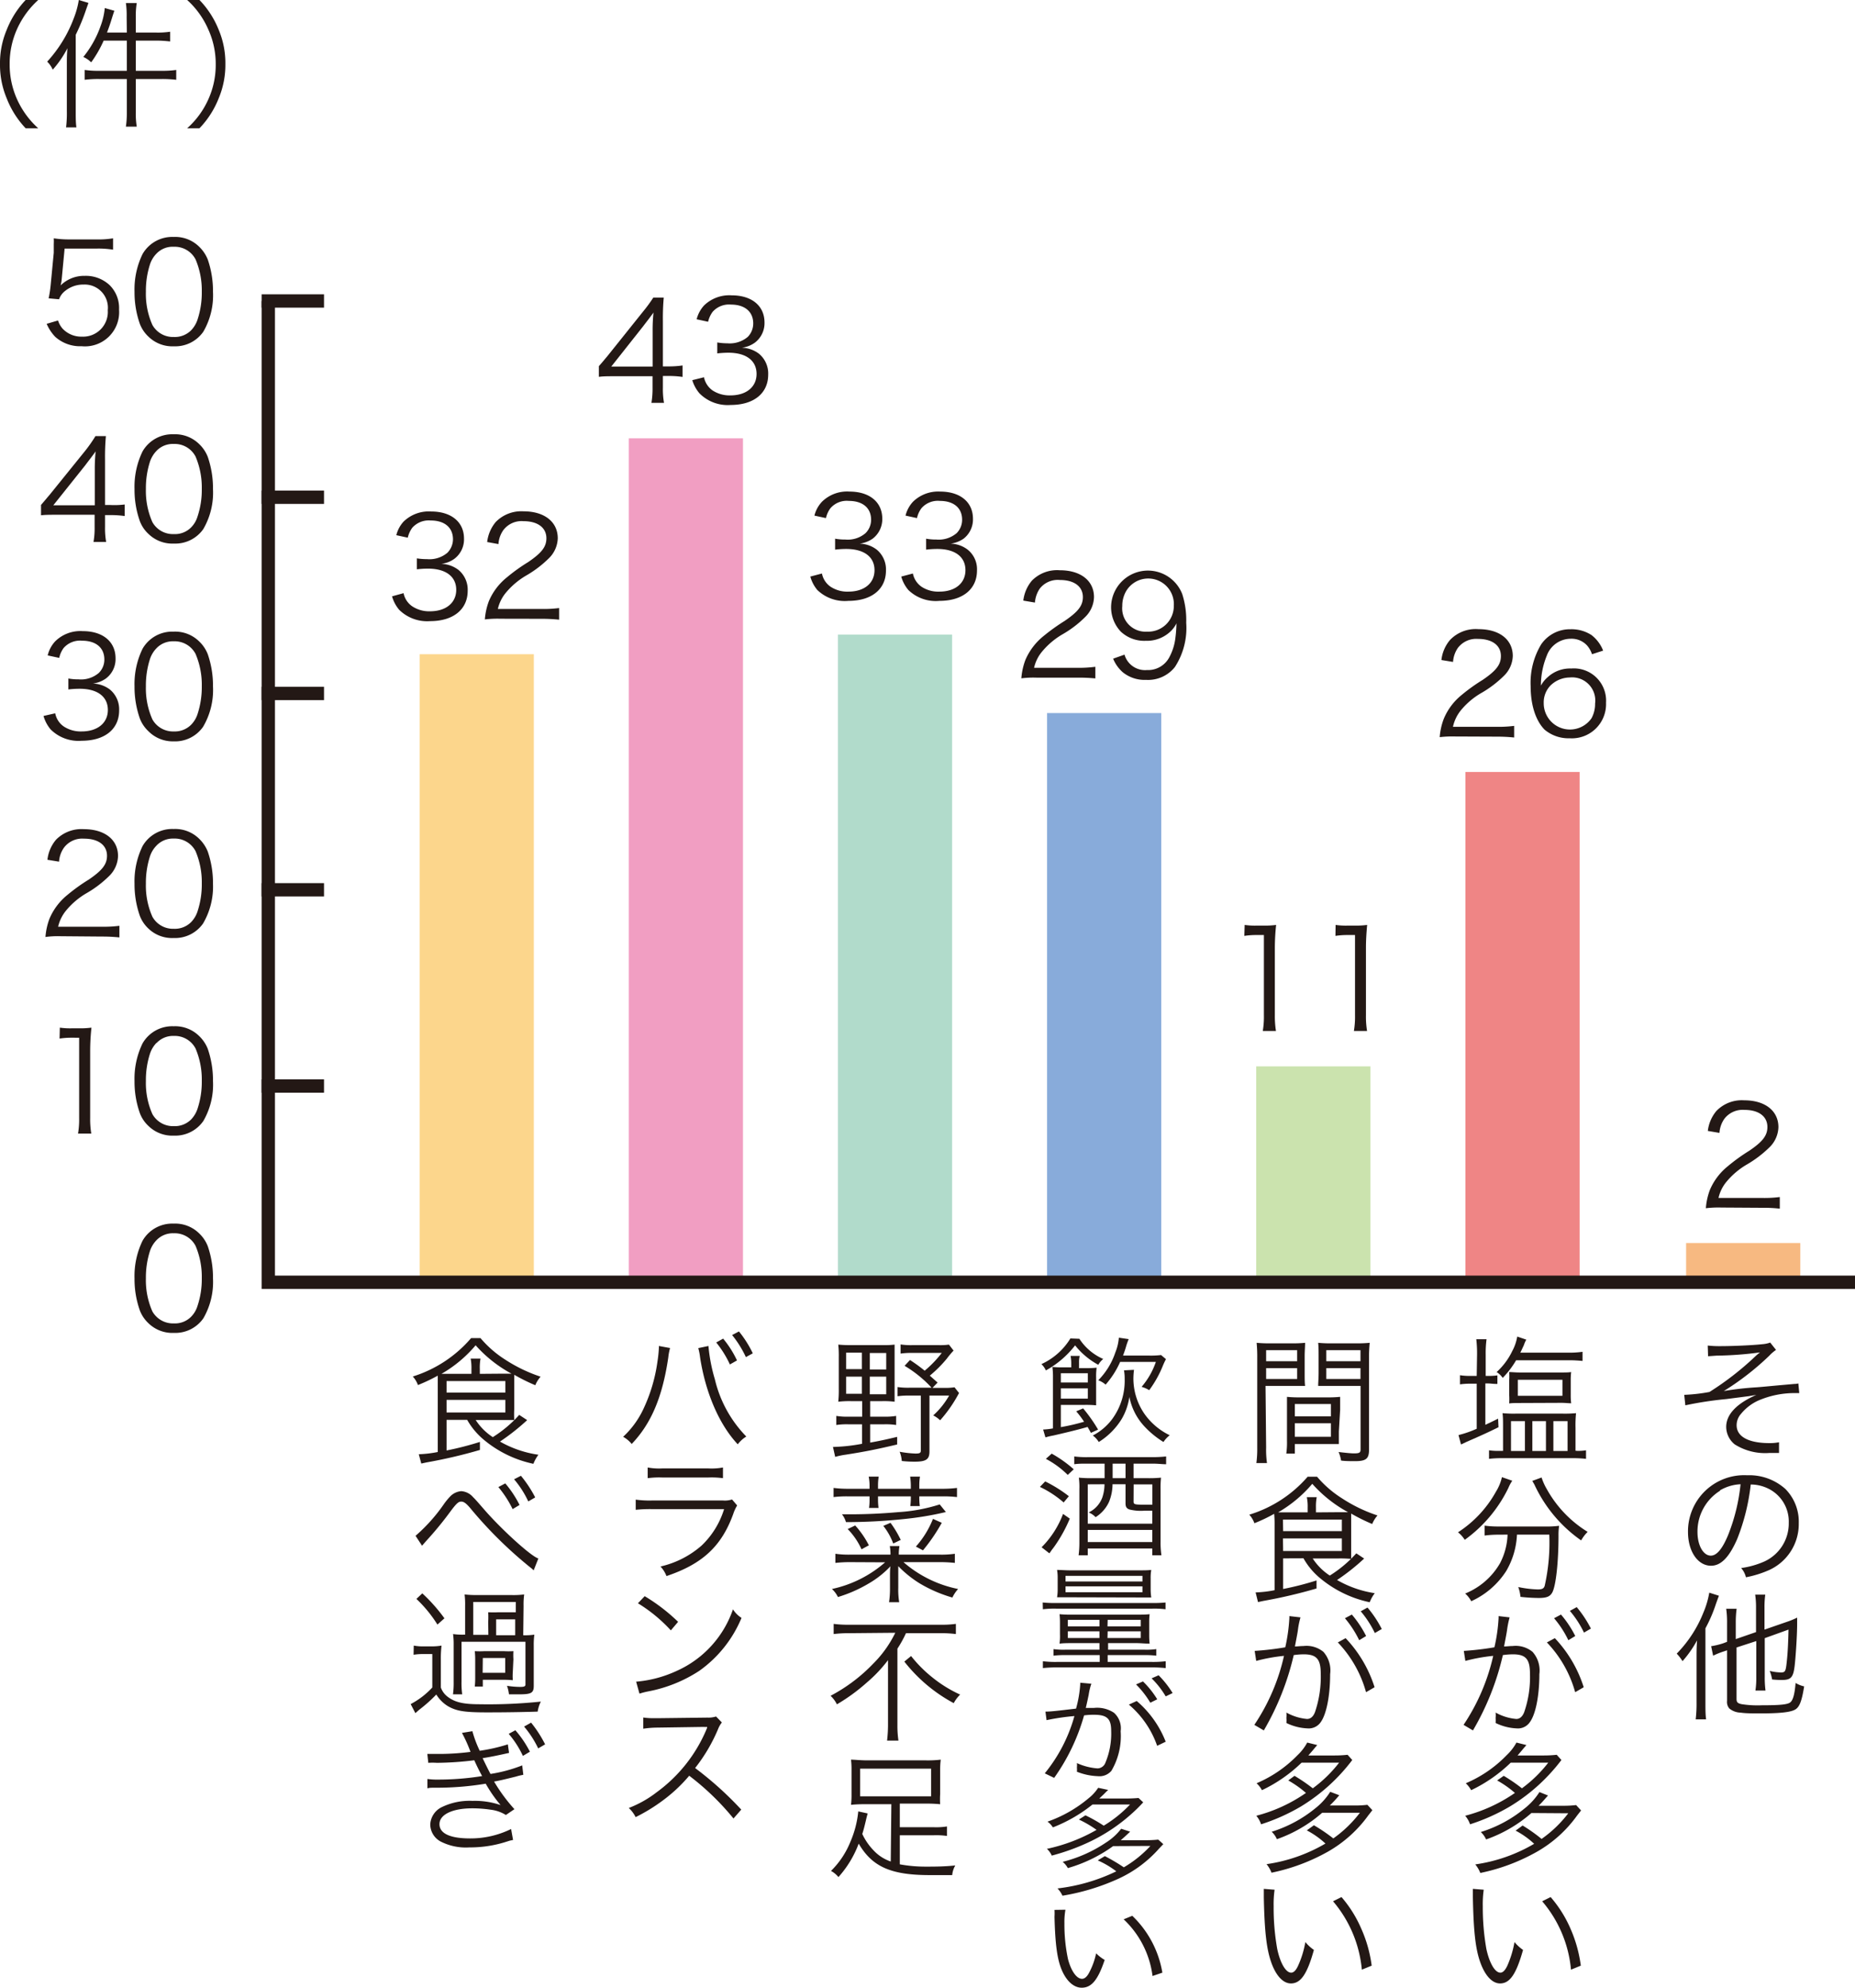 <svg xmlns="http://www.w3.org/2000/svg" viewBox="0 0 217.04 232.46"><defs><style>.cls-1{fill:#231815;}.cls-10,.cls-2,.cls-3,.cls-4,.cls-5,.cls-6,.cls-7,.cls-8,.cls-9{fill:none;stroke-miterlimit:10;}.cls-2{stroke:#fcd68c;}.cls-2,.cls-3,.cls-4,.cls-5,.cls-6,.cls-7,.cls-8{stroke-width:13.36px;}.cls-3{stroke:#f19ec2;}.cls-4{stroke:#b1dbcb;}.cls-5{stroke:#88abda;}.cls-6{stroke:#cbe3ae;}.cls-7{stroke:#ef8585;}.cls-8{stroke:#f7b981;}.cls-10,.cls-9{stroke:#231815;stroke-width:1.56px;}.cls-9{stroke-linecap:square;}</style></defs><g id="レイヤー_2" data-name="レイヤー 2"><g id="レイヤー_1-2" data-name="レイヤー 1"><path class="cls-1" d="M199.81,157.36a12.29,12.29,0,0,0,1.46.07c1.46,0,3.79-.1,4.94-.23a3.36,3.36,0,0,0,.91-.19l.68.86a4.5,4.5,0,0,0-.79.68,31.77,31.77,0,0,1-5.32,4.13,36.22,36.22,0,0,1,3.89-.44c.67-.05,1.65-.15,2.89-.26l1.47-.13a1.78,1.78,0,0,0,.47-.06l.11,1.13h-.35a10.72,10.72,0,0,0-4.46.88,5.58,5.58,0,0,0-2,1.54,2,2,0,0,0-.52,1.34c0,1.33,1.39,2.09,3.85,2.09a5.52,5.52,0,0,0,1.11-.1l0,1.25-1.1,0a6.67,6.67,0,0,1-4.08-1,2.64,2.64,0,0,1-1-2.05c0-1.44,1.2-2.72,3.53-3.74l-.89.15-2.64.34a41.89,41.89,0,0,0-4.78.73l-.13-1.23h.12a20.75,20.75,0,0,0,2.83-.33,34.27,34.27,0,0,0,5.38-4.18,5.55,5.55,0,0,1,.54-.45,41.24,41.24,0,0,1-5.08.38l-1,.07Z"/><path class="cls-1" d="M203.25,180c-.94,2.14-1.9,3.11-3.06,3.11-1.54,0-2.69-1.68-2.69-3.95a6.57,6.57,0,0,1,6.93-6.63,6.31,6.31,0,0,1,4.46,1.6,5.44,5.44,0,0,1,1.57,4,5.91,5.91,0,0,1-3.71,5.59,12.29,12.29,0,0,1-2.47.74,2.53,2.53,0,0,0-.56-1.08,10.11,10.11,0,0,0,2.7-.76,4.89,4.89,0,0,0,2.87-4.54,4.28,4.28,0,0,0-2.57-4.07,4.62,4.62,0,0,0-1.88-.4A24.51,24.51,0,0,1,203.25,180Zm-2-5.66a5.62,5.62,0,0,0-2.64,4.83c0,1.56.68,2.76,1.56,2.76.68,0,1.33-.76,2-2.35a22.06,22.06,0,0,0,1.48-6A5.19,5.19,0,0,0,201.25,174.29Z"/><path class="cls-1" d="M198.5,193.78c0-.58,0-1.11.06-1.94a12.9,12.9,0,0,1-1.7,2.43,5.32,5.32,0,0,0-.68-.88,14.5,14.5,0,0,0,3.13-4.82,10.43,10.43,0,0,0,.68-2.31l1.13.36c-.09.23-.14.37-.34.92a16.89,16.89,0,0,1-1.24,2.89v8.72c0,.76,0,1.37.08,1.93H198.4a15.37,15.37,0,0,0,.1-2Zm4.68-1.11v6c0,.4.12.53.6.63a12.14,12.14,0,0,0,2.38.13c2,0,2.86-.08,3.23-.29s.58-.89.7-2.32a3.3,3.3,0,0,0,1,.4c-.26,1.64-.52,2.37-1,2.68s-1.58.48-4.08.48c-1,0-1.77,0-2.35-.09a2.15,2.15,0,0,1-1.33-.49,1.18,1.18,0,0,1-.26-.89V193l-.29.1a9.92,9.92,0,0,0-1.34.53l-.23-1.11a8.72,8.72,0,0,0,1.41-.34l.45-.17V189.8a11.09,11.09,0,0,0-.1-1.66h1.22a11.69,11.69,0,0,0-.1,1.61v1.94l2.37-.82V188a9.89,9.89,0,0,0-.1-1.51h1.18a11,11,0,0,0-.09,1.51v2.58l2.54-.88a9.75,9.75,0,0,0,1.28-.52c0,.25,0,.5,0,.72,0,1.4-.18,4-.29,4.91-.16,1.36-.44,1.66-1.48,1.66a9.8,9.8,0,0,1-1.16-.06,4.74,4.74,0,0,0-.28-1,6,6,0,0,0,1.3.18c.53,0,.58-.11.71-1.39.1-.91.16-2.19.19-3.62l-2.78,1v4.57a11.62,11.62,0,0,0,.09,1.56h-1.18a9.92,9.92,0,0,0,.1-1.57v-4.22Z"/><path class="cls-1" d="M172.82,158.4a14.34,14.34,0,0,0-.09-1.78h1.2a12.16,12.16,0,0,0-.1,1.8v2.49H174a7.77,7.77,0,0,0,1.2-.06v1c-.57,0-.76-.06-1.17-.06h-.24v4.84c.61-.29.79-.37,1.49-.72l.05,1c-1.23.61-2.21,1.05-3.73,1.71l-.66.31-.29-1.1a12.51,12.51,0,0,0,2.13-.74v-5.27h-.71a8.21,8.21,0,0,0-1.25.08v-1.07a7.45,7.45,0,0,0,1.28.08h.68Zm11.75,11.28a6,6,0,0,0,1-.07v1a13.81,13.81,0,0,0-1.54-.08h-8.31a12.43,12.43,0,0,0-1.5.08v-1a7,7,0,0,0,1.14.07h.5V167c0-.89,0-1.23-.06-1.73a13.81,13.81,0,0,0,1.67.05h5.26a14,14,0,0,0,1.67-.05,13.88,13.88,0,0,0-.06,1.71v2.68Zm-7.18-10.6a10.41,10.41,0,0,1-1.57,2.06,2.44,2.44,0,0,0-.71-.68,7.94,7.94,0,0,0,1.83-2.46,5.39,5.39,0,0,0,.58-1.69l1.06.36a3.67,3.67,0,0,0-.29.66c-.2.42-.28.62-.41.86h5.59a10.74,10.74,0,0,0,1.69-.1v1.07a15.41,15.41,0,0,0-1.69-.08Zm.46,5c-.57,0-.88,0-1.27.05a7.77,7.77,0,0,0,0-1v-1.67a7.94,7.94,0,0,0,0-1c.33,0,.72.05,1.27.05h4.7c.58,0,.95,0,1.28-.05a7.56,7.56,0,0,0-.05,1v1.65a7.27,7.27,0,0,0,.05,1c-.39,0-.63-.05-1.19-.05Zm-1.06,5.61h1.63v-3.49h-1.63Zm.8-6.45h5.22v-1.88h-5.22Zm1.7,6.45h1.59v-3.49h-1.59Zm2.46,0h1.66v-3.49h-1.66Z"/><path class="cls-1" d="M176.94,173.17a4.39,4.39,0,0,0-.45.83,16.13,16.13,0,0,1-5.11,6.08,3.53,3.53,0,0,0-.79-.88,13.34,13.34,0,0,0,4.44-4.75,5.5,5.5,0,0,0,.7-1.7Zm-1.57,6.31a12.09,12.09,0,0,0-1.67.1v-1.16a11.57,11.57,0,0,0,1.68.1h5.34a11.54,11.54,0,0,0,1.7-.08,7.19,7.19,0,0,0-.07,1.15c0,3.15-.31,5.88-.73,6.65-.27.48-.66.64-1.6.64a20.74,20.74,0,0,1-2.12-.13,4.72,4.72,0,0,0-.26-1.15,12.37,12.37,0,0,0,2.28.28c.52,0,.7-.1.81-.41a22.93,22.93,0,0,0,.54-6h-3.78a9.21,9.21,0,0,1-1.26,4.26,9.54,9.54,0,0,1-4.09,3.53,3.32,3.32,0,0,0-.71-.9,8.28,8.28,0,0,0,4.08-3.55,7.79,7.79,0,0,0,.88-3.34Zm5-6.69a6.65,6.65,0,0,0,.61,1.36,13.6,13.6,0,0,0,4.78,5,4.32,4.32,0,0,0-.76,1,16.35,16.35,0,0,1-5.46-6.51c-.08-.15-.18-.32-.26-.45Z"/><path class="cls-1" d="M171.27,193.07a34.32,34.32,0,0,0,3.58-.42,19.75,19.75,0,0,0,.49-3.44V189l1.29.15a11,11,0,0,0-.31,1.55c-.06.41-.21,1.15-.34,1.85.38,0,.59-.05,1-.05a3.11,3.11,0,0,1,2.33.68,3.27,3.27,0,0,1,.8,2.61c0,2.48-.42,4.64-1.09,5.58a1.69,1.69,0,0,1-1.59.76,6.15,6.15,0,0,1-2.44-.63,4,4,0,0,0,0-.59,2.9,2.9,0,0,0,0-.63,6,6,0,0,0,2.42.75c.4,0,.71-.26.92-.78a12.51,12.51,0,0,0,.68-4.51c0-1.71-.49-2.27-2-2.27a8.72,8.72,0,0,0-1.17.09,31.22,31.22,0,0,1-3.5,8.81l-1.1-.65a23.91,23.91,0,0,0,3.47-8.07,20.57,20.57,0,0,0-3.26.59Zm10.65-1.49a14.89,14.89,0,0,1,3.38,5.74l-1,.58a13.71,13.71,0,0,0-3.31-5.82Zm.72-2.76a12.31,12.31,0,0,1,1.67,2.51l-.81.49a11.77,11.77,0,0,0-1.67-2.57Zm1.84-.87a13.16,13.16,0,0,1,1.66,2.51l-.81.47a11.82,11.82,0,0,0-1.65-2.54Z"/><path class="cls-1" d="M175.94,207.68a20.09,20.09,0,0,1,2.13,1.46,15.29,15.29,0,0,0,3.08-3h-4.39a17.35,17.35,0,0,1-4.63,3.22,3.38,3.38,0,0,0-.63-.81,14.49,14.49,0,0,0,4.79-3.29,5.92,5.92,0,0,0,1.14-1.47l1.16.29c-.14.18-.16.18-.52.62l-.51.6h3.08a13.61,13.61,0,0,0,1.5-.08l.55.61a21,21,0,0,1-1.46,1.73,21.3,21.3,0,0,1-4.56,3.7,22.9,22.9,0,0,1-4.67,2.09,3,3,0,0,0-.57-1,18.25,18.25,0,0,0,5.82-2.67,12.13,12.13,0,0,0-2.08-1.46Zm3.24,4.35a16.22,16.22,0,0,1-5.3,3.09,2.82,2.82,0,0,0-.62-.87,15,15,0,0,0,5.09-2.73,7.73,7.73,0,0,0,1.77-1.94l1,.4c-.7.8-.75.85-1.1,1.2h2.87a11.63,11.63,0,0,0,1.52-.08l.58.63-.47.6a14.71,14.71,0,0,1-4.75,4.26,22.72,22.72,0,0,1-6.57,2.45,3.65,3.65,0,0,0-.59-1,18.8,18.8,0,0,0,6.89-2.41,9.87,9.87,0,0,0-2.17-1.54l.82-.6a19.09,19.09,0,0,1,2.22,1.57,14,14,0,0,0,3.12-3Z"/><path class="cls-1" d="M173.6,221a12,12,0,0,0-.11,1.93,28.1,28.1,0,0,0,.42,5c.36,1.65,1,2.77,1.64,2.77.29,0,.56-.28.81-.81a11.77,11.77,0,0,0,.84-2.77,4.94,4.94,0,0,0,1,.92c-.8,2.84-1.54,3.92-2.69,3.92-.91,0-1.75-.9-2.31-2.46s-.79-3.61-.87-7.6c0-.61,0-.66,0-1Zm7.83.86a14.31,14.31,0,0,1,2.32,3.69,15.82,15.82,0,0,1,1.21,4.33l-1.15.47a14.3,14.3,0,0,0-3.37-8Z"/><path class="cls-1" d="M148.14,169.29a10.87,10.87,0,0,0,.1,1.81H147a12.5,12.5,0,0,0,.1-1.81V158.82a17.25,17.25,0,0,0-.07-1.78,14.91,14.91,0,0,0,1.7.06h2.32a14,14,0,0,0,1.65-.06c0,.45-.05.94-.05,1.54v2c0,.65,0,1.1.05,1.5-.43,0-1,0-1.63,0h-3Zm0-10.1h3.63V157.9h-3.63Zm0,2.08h3.63V160h-3.63Zm8.51,6.14c0,.62,0,1.05,0,1.47-.46,0-1,0-1.66,0H151.5V170h-1a9.39,9.39,0,0,0,.08-1.52v-3.6c0-.58,0-1,0-1.52a14.52,14.52,0,0,0,1.61.06h3a14.31,14.31,0,0,0,1.61-.06c0,.45,0,.87,0,1.52Zm-5.15-1.77h4.22V164.2H151.5Zm0,2.39h4.22v-1.58H151.5Zm8.68,1.5c0,1.07-.34,1.35-1.65,1.35-.34,0-1.22,0-1.62-.07a4.17,4.17,0,0,0-.29-1c.76.09,1.44.16,1.78.16.66,0,.79-.08.79-.47v-7.42h-3.32c-.68,0-1.2,0-1.64,0,0-.42.05-.9.05-1.5v-2c0-.57,0-1.05-.05-1.54a14.13,14.13,0,0,0,1.66.06h2.67a14.91,14.91,0,0,0,1.7-.06,16.41,16.41,0,0,0-.08,1.78Zm-5-10.34h4V157.9h-4Zm0,2.08h4V160h-4Z"/><path class="cls-1" d="M150.13,182.25v3.58a35.24,35.24,0,0,0,3.91-1l0,.94a58.58,58.58,0,0,1-6.25,1.46l-.6.13-.28-1.13a13.21,13.21,0,0,0,2.22-.26v-7.59a12.38,12.38,0,0,0-.05-1.34,19.31,19.31,0,0,1-2.31,1.1,3,3,0,0,0-.6-1A14.7,14.7,0,0,0,153,172.7h1.1a12.65,12.65,0,0,0,2.92,2.53,17.62,17.62,0,0,0,4.15,2,3.63,3.63,0,0,0-.62,1,21.6,21.6,0,0,1-2.46-1.22c0,.36,0,.67,0,1.19V181c0,.64,0,.93,0,1.31a14.7,14.7,0,0,0-1.5-.05h-3a6.82,6.82,0,0,0,2,2,14.49,14.49,0,0,0,3.1-2.6l.92.61a25,25,0,0,1-3.17,2.51,12.6,12.6,0,0,0,4.41,1.54,4.33,4.33,0,0,0-.59,1.06,13.33,13.33,0,0,1-5.75-2.77,8.28,8.28,0,0,1-2-2.37Zm6.37-5.4c.57,0,.8,0,1.23,0a15.43,15.43,0,0,1-4.19-3.32,15.2,15.2,0,0,1-4,3.34H153v-.55a5.36,5.36,0,0,0-.1-1.23h1.16a5.82,5.82,0,0,0-.09,1.23v.55Zm-6.37,2.21H157v-1.35h-6.89Zm0,2.33H157v-1.47h-6.89Z"/><path class="cls-1" d="M146.8,193.07a34.63,34.63,0,0,0,3.58-.42,20.58,20.58,0,0,0,.48-3.44V189l1.3.15a9.66,9.66,0,0,0-.31,1.55c-.06.41-.21,1.15-.34,1.85.37,0,.58-.05,1-.05a3.11,3.11,0,0,1,2.33.68,3.27,3.27,0,0,1,.79,2.61c0,2.48-.42,4.64-1.08,5.58a1.7,1.7,0,0,1-1.59.76,6.15,6.15,0,0,1-2.45-.63,3,3,0,0,0,0-.59,2.9,2.9,0,0,0,0-.63,6.06,6.06,0,0,0,2.41.75q.62,0,.93-.78a12.74,12.74,0,0,0,.68-4.51c0-1.71-.49-2.27-2-2.27a8.71,8.71,0,0,0-1.16.09,31.52,31.52,0,0,1-3.5,8.81l-1.11-.65a23.71,23.71,0,0,0,3.47-8.07,20.35,20.35,0,0,0-3.25.59Zm10.64-1.49a14.79,14.79,0,0,1,3.39,5.74l-1,.58a13.7,13.7,0,0,0-3.3-5.82Zm.73-2.76a12.74,12.74,0,0,1,1.67,2.51l-.81.49a12.15,12.15,0,0,0-1.67-2.57ZM160,188a12.75,12.75,0,0,1,1.67,2.51l-.81.47a11.82,11.82,0,0,0-1.65-2.54Z"/><path class="cls-1" d="M151.46,207.68a20.29,20.29,0,0,1,2.14,1.46,15.29,15.29,0,0,0,3.08-3h-4.39a17.25,17.25,0,0,1-4.64,3.22,2.94,2.94,0,0,0-.63-.81,14.64,14.64,0,0,0,4.8-3.29,5.83,5.83,0,0,0,1.13-1.47l1.17.29c-.15.18-.16.18-.52.62l-.52.6h3.08a13.67,13.67,0,0,0,1.51-.08l.55.61a21.57,21.57,0,0,1-6,5.43,22.9,22.9,0,0,1-4.67,2.09,3,3,0,0,0-.56-1,18.11,18.11,0,0,0,5.81-2.67,12.41,12.41,0,0,0-2.07-1.46ZM154.7,212a16.12,16.12,0,0,1-5.3,3.09,2.66,2.66,0,0,0-.61-.87,15.17,15.17,0,0,0,5.09-2.73,7.66,7.66,0,0,0,1.76-1.94l1.06.4a14.87,14.87,0,0,1-1.11,1.2h2.87a11.8,11.8,0,0,0,1.53-.08l.58.63-.47.6a14.91,14.91,0,0,1-4.75,4.26,22.8,22.8,0,0,1-6.58,2.45,3.61,3.61,0,0,0-.58-1,18.87,18.87,0,0,0,6.89-2.41,10,10,0,0,0-2.18-1.54l.83-.6A20,20,0,0,1,156,215a14.2,14.2,0,0,0,3.11-3Z"/><path class="cls-1" d="M149.13,221a12,12,0,0,0-.11,1.93,27.2,27.2,0,0,0,.42,5c.35,1.65,1,2.77,1.63,2.77.3,0,.57-.28.81-.81a11.31,11.31,0,0,0,.85-2.77,4.89,4.89,0,0,0,1,.92c-.79,2.84-1.54,3.92-2.69,3.92-.91,0-1.75-.9-2.3-2.46s-.79-3.61-.87-7.6c0-.61,0-.66,0-1Zm7.83.86a14.27,14.27,0,0,1,2.31,3.69,15.47,15.47,0,0,1,1.22,4.33l-1.15.47a14.37,14.37,0,0,0-3.37-8Z"/><path class="cls-1" d="M126.29,156.57a6.38,6.38,0,0,0,2.79,2.36,2.55,2.55,0,0,0-.58.68,8.82,8.82,0,0,1-2.71-2.27,11.16,11.16,0,0,1-3.42,2.93,2.42,2.42,0,0,0-.52-.74,7.74,7.74,0,0,0,3.39-3Zm1.35,11c-.18-.33-.24-.43-.39-.69-1.36.39-3,.77-4,1a8.15,8.15,0,0,0-.93.22l-.27-.92a8.07,8.07,0,0,0,1.15-.13v-6a8.19,8.19,0,0,0-.07-1.19,11.16,11.16,0,0,0,1.3.05h.91v-.52a4.47,4.47,0,0,0-.08-.82h1.07a2.9,2.9,0,0,0-.08.79V160H127a11.89,11.89,0,0,0,1.31-.05,7.22,7.22,0,0,0-.06,1.15v2c0,.51,0,.85,0,1.25a12.6,12.6,0,0,0-1.34-.05h-2.79v2.6a23.86,23.86,0,0,0,2.72-.63,11,11,0,0,0-.92-1.22l.81-.34a18,18,0,0,1,1.75,2.48Zm-.36-5.89v-1.08h-3.16v1.08Zm-3.16,1.89h3.16v-1.2h-3.16Zm8.56-3.37a8.62,8.62,0,0,0-.07,1,7.28,7.28,0,0,0,1.33,4.2,7.71,7.71,0,0,0,2.92,2.45,3.25,3.25,0,0,0-.73.79,10.61,10.61,0,0,1-2.16-1.75,7,7,0,0,1-1.83-3.53,7.1,7.1,0,0,1-.9,2.59,8.27,8.27,0,0,1-2.68,2.69,2.7,2.7,0,0,0-.7-.76,6.62,6.62,0,0,0,2.26-1.91,7.58,7.58,0,0,0,1.47-4.71,5.46,5.46,0,0,0-.08-1Zm1.67-1.67a9.84,9.84,0,0,0,1.5-.06l.57.48a8.52,8.52,0,0,0-.37.79,12.84,12.84,0,0,1-1.59,2.84,3.39,3.39,0,0,0-.89-.39,8.91,8.91,0,0,0,1.67-2.92h-4.18a10.26,10.26,0,0,1-1.7,2.66,2.72,2.72,0,0,0-.86-.51,8.4,8.4,0,0,0,2-3.26,5.79,5.79,0,0,0,.41-1.72l1.15.17a8.15,8.15,0,0,0-.28.77c-.11.4-.22.71-.38,1.15Z"/><path class="cls-1" d="M122.29,173.25a15.86,15.86,0,0,1,2.77,1.73l-.61.73a12.19,12.19,0,0,0-2.78-1.82Zm2.88,4.35a17,17,0,0,1-1.49,2.8c-.19.28-.3.46-.61.85-.11.16-.13.2-.29.41l-.91-.71a11,11,0,0,0,2.51-3.9ZM123.05,170a14.47,14.47,0,0,1,2.58,1.83l-.7.66a10.66,10.66,0,0,0-2.56-1.88Zm4.22,1.17c-.64,0-1.12,0-1.58.07v-.91a11.15,11.15,0,0,0,1.59.08h7.55a14.62,14.62,0,0,0,1.61-.08v.91c-.46,0-.94-.07-1.59-.07h-2.22v1.7h1.67a14.1,14.1,0,0,0,1.54-.06,11.82,11.82,0,0,0-.05,1.36v6.12a10.25,10.25,0,0,0,.1,1.6h-1.07v-.8h-7.55v.8H126.2a11.3,11.3,0,0,0,.09-1.52v-6.23a8.35,8.35,0,0,0-.06-1.33,15.41,15.41,0,0,0,1.6.06h1.41v-1.7Zm0,2.42v4.6h7.55v-1.52h-.89a5.46,5.46,0,0,1-1.79-.14c-.34-.12-.45-.33-.45-.72v-2.23h-1.52a5.61,5.61,0,0,1-.41,2.06,4.16,4.16,0,0,1-1.57,1.79,2.33,2.33,0,0,0-.81-.55,3.17,3.17,0,0,0,1.59-1.74,4.94,4.94,0,0,0,.26-1.56Zm0,6.75h7.55v-1.42h-7.55Zm2.91-7.47h1.51v-1.7h-1.51Zm2.45,2.74c0,.32.14.36,1.2.36h1v-2.37h-2.19Z"/><path class="cls-1" d="M122,187.41a14.22,14.22,0,0,0,1.6.06h11.16a14.52,14.52,0,0,0,1.61-.06v.79a10.6,10.6,0,0,0-1.59-.07H123.62a10.92,10.92,0,0,0-1.6.07Zm3.53,4.75c-.67,0-1.09,0-1.56.06a6.48,6.48,0,0,0,.05-1.09V189.7a8.65,8.65,0,0,0-.05-.92,14.39,14.39,0,0,0,1.54.05H133c.62,0,1,0,1.51-.05a7,7,0,0,0-.05.88v1.48a8.87,8.87,0,0,0,.05,1.08c-.58,0-1-.06-1.56-.06h-3.3v.77h4.28a8.07,8.07,0,0,0,1.36-.07v.77a10.62,10.62,0,0,0-1.4-.07H129.6v.8h5.14a12.48,12.48,0,0,0,1.65-.08v.8a15.28,15.28,0,0,0-1.65-.08H123.67a14.88,14.88,0,0,0-1.65.08v-.8a12.29,12.29,0,0,0,1.65.08h5v-.8h-4a10.68,10.68,0,0,0-1.41.07v-.77a8.2,8.2,0,0,0,1.38.07h4v-.77Zm-.25-5.36c-.9,0-1.21,0-1.6,0a5.59,5.59,0,0,0,.07-1V184.6a5.5,5.5,0,0,0-.07-1c.47,0,.91.05,1.6.05h7.85c.71,0,1.12,0,1.57-.05a5.28,5.28,0,0,0-.07,1v1.22a6.63,6.63,0,0,0,.07,1c-.41,0-.68,0-1.62,0Zm-.61-1.85h9v-.66h-9Zm0,1.26h9v-.69h-9Zm.27,3.23v.76h3.7v-.76Zm0,1.34v.78h3.7v-.78Zm4.64-.58h3.89v-.76H129.6Zm0,1.36h3.89v-.78H129.6Z"/><path class="cls-1" d="M122.32,200.17c.59,0,1.2-.07,3.58-.35a13.77,13.77,0,0,0,.49-2.85v-.18l1.3.12a7,7,0,0,0-.31,1.29c-.07.34-.21,1-.34,1.54.37,0,.58,0,.95,0a3.56,3.56,0,0,1,2.34.56,2.42,2.42,0,0,1,.79,2.16,8,8,0,0,1-1.08,4.63,1.83,1.83,0,0,1-1.59.63,7.26,7.26,0,0,1-2.45-.52,2.74,2.74,0,0,0,0-.49,2.46,2.46,0,0,0,0-.52,7,7,0,0,0,2.41.62,1,1,0,0,0,.92-.65,8.77,8.77,0,0,0,.68-3.74c0-1.42-.48-1.88-2-1.88-.36,0-.57,0-1.17.07a23.62,23.62,0,0,1-3.5,7.31l-1.1-.53a18.32,18.32,0,0,0,3.47-6.7,26.11,26.11,0,0,0-3.26.48ZM133,198.93a12,12,0,0,1,3.39,4.76l-1,.48a11.08,11.08,0,0,0-3.31-4.82Zm.73-2.29a10.64,10.64,0,0,1,1.67,2.09l-.81.4a10.82,10.82,0,0,0-1.67-2.14Zm1.83-.72A11.29,11.29,0,0,1,137.2,198l-.81.39a10,10,0,0,0-1.65-2.11Z"/><path class="cls-1" d="M127,212.3a17.94,17.94,0,0,1,2.14,1.21,14.62,14.62,0,0,0,3.08-2.48h-4.39a17.52,17.52,0,0,1-4.64,2.68,2.36,2.36,0,0,0-.63-.67,15.32,15.32,0,0,0,4.8-2.73,5.19,5.19,0,0,0,1.13-1.23l1.17.25c-.15.14-.16.14-.52.51l-.52.49h3.08a14.76,14.76,0,0,0,1.51-.06l.55.51a18.22,18.22,0,0,1-1.46,1.43,20.64,20.64,0,0,1-4.57,3.07,25.51,25.51,0,0,1-4.67,1.73,2.31,2.31,0,0,0-.57-.79A20,20,0,0,0,128.3,214a13.06,13.06,0,0,0-2.07-1.21Zm3.24,3.6a17.11,17.11,0,0,1-5.3,2.57,2.39,2.39,0,0,0-.61-.73,16,16,0,0,0,5.08-2.26,6.82,6.82,0,0,0,1.77-1.61l1.05.34c-.69.65-.74.69-1.1,1H134a14.2,14.2,0,0,0,1.52-.07l.59.53-.47.49a14.31,14.31,0,0,1-4.75,3.54,25.87,25.87,0,0,1-6.58,2,3,3,0,0,0-.58-.85,21.44,21.44,0,0,0,6.88-2,10.43,10.43,0,0,0-2.17-1.28l.83-.5a21.87,21.87,0,0,1,2.22,1.31,13.46,13.46,0,0,0,3.11-2.5Z"/><path class="cls-1" d="M124.66,223.34a8,8,0,0,0-.12,1.6,19.47,19.47,0,0,0,.42,4.18c.36,1.37,1,2.3,1.64,2.3.29,0,.57-.23.81-.68a8.49,8.49,0,0,0,.84-2.3,4.91,4.91,0,0,0,1,.77c-.79,2.35-1.54,3.25-2.69,3.25-.91,0-1.75-.75-2.3-2s-.8-3-.88-6.3a5.88,5.88,0,0,0,0-.8Zm7.82.71A11.93,11.93,0,0,1,136,230.7l-1.15.39a11,11,0,0,0-3.38-6.63Z"/><path class="cls-1" d="M99.57,163.86a10.94,10.94,0,0,0-1.49.07,13,13,0,0,0,.06-1.54v-3.65a12.07,12.07,0,0,0-.06-1.49,14.54,14.54,0,0,0,1.51.06h3.63a10.65,10.65,0,0,0,1.45-.06c0,.36,0,.81,0,1.49v3.68c0,.76,0,1.17,0,1.51a10,10,0,0,0-1.44-.07h-1.42v1.82h1.63a7.85,7.85,0,0,0,1.41-.09v1.06a8,8,0,0,0-1.41-.08h-1.63v2.14c1-.18,1.65-.31,3.16-.67v.89c-2.4.57-3.82.85-6,1.19a8.71,8.71,0,0,0-1.25.26l-.26-1.16a20.59,20.59,0,0,0,3.4-.37v-2.28H99.26a8.18,8.18,0,0,0-1.41.08v-1.06a7.85,7.85,0,0,0,1.41.09h1.62v-1.82ZM99,158.19v1.93h1.84v-1.93ZM99,161V163h1.84V161Zm2.77-.84h1.92v-1.93h-1.92Zm0,2.9h1.92V161h-1.92Zm9.8-5.11a10.09,10.09,0,0,0-.78.93,14.6,14.6,0,0,1-2,2l.91.81-.6.62h1.36a6.88,6.88,0,0,0,1.22-.07l.53.67A16.08,16.08,0,0,1,110,166.1a3.37,3.37,0,0,0-.81-.57,9.3,9.3,0,0,0,1.86-2.32h-2.3v6.53c0,.94-.39,1.2-1.74,1.2a13.2,13.2,0,0,1-1.5-.08,3.56,3.56,0,0,0-.25-1.08,12.37,12.37,0,0,0,1.85.21c.52,0,.63-.07.63-.38v-6.4h-1.34a8.8,8.8,0,0,0-1.39.08v-1.08a8.41,8.41,0,0,0,1.39.08H109a14.2,14.2,0,0,0-3.16-2.56l.63-.68a18.68,18.68,0,0,1,1.72,1.25,13,13,0,0,0,2-2.08h-3.43a9.13,9.13,0,0,0-1.39.08v-1.07a8,8,0,0,0,1.44.08h3a7.16,7.16,0,0,0,1.22-.06Z"/><path class="cls-1" d="M99.52,182.69a15.15,15.15,0,0,0-1.78.09v-1.07a10.89,10.89,0,0,0,1.8.1h4.65a5.56,5.56,0,0,0-.08-1h1.13a5.1,5.1,0,0,0-.08,1h4.73a11.07,11.07,0,0,0,1.83-.1v1.07a15.47,15.47,0,0,0-1.83-.09h-4.18a13.88,13.88,0,0,0,6.39,3.14,4.28,4.28,0,0,0-.67,1,16.14,16.14,0,0,1-3.85-1.67,13,13,0,0,1-2.48-2c0,.17,0,.17,0,.58,0,.24,0,.57,0,.94v1a8.9,8.9,0,0,0,.11,1.7h-1.19a10.61,10.61,0,0,0,.11-1.7v-1c0-.76,0-1.26.06-1.51a11.19,11.19,0,0,1-2.52,2,16.16,16.16,0,0,1-3.63,1.6,3.12,3.12,0,0,0-.7-.94,13.83,13.83,0,0,0,6.22-3.12Zm2.22-9a5.35,5.35,0,0,0-.1-1h1.17a6.19,6.19,0,0,0-.08,1v.42h3.84v-.42a7.86,7.86,0,0,0-.08-1h1.15a6,6,0,0,0-.08,1v.42h2.59a13.51,13.51,0,0,0,1.82-.1v1.07a13,13,0,0,0-1.82-.08h-2.59v.13a7.57,7.57,0,0,0,.06,1h-1.11a8.14,8.14,0,0,0,.06-1V175h-3.84v.35a7.73,7.73,0,0,0,.06,1h-1.11a6.61,6.61,0,0,0,.06-1V175H99.33a12.65,12.65,0,0,0-1.8.08v-1.07a13.17,13.17,0,0,0,1.8.1h2.41Zm8.93,3.14a36.87,36.87,0,0,1-5,.83,65,65,0,0,1-6.69.35,2.68,2.68,0,0,0-.47-.92,63.66,63.66,0,0,0,6.6-.25,19.82,19.82,0,0,0,4.84-.9Zm-9.87,4.36a8.17,8.17,0,0,0-1.62-2.37l.88-.42a10.62,10.62,0,0,1,1.6,2.32Zm3.39-3.1a12,12,0,0,1,1.2,2l-.88.42a7.49,7.49,0,0,0-1.16-2.06Zm6,0a20.69,20.69,0,0,1-2.2,3.22l-.83-.44a10.83,10.83,0,0,0,2-3.24Z"/><path class="cls-1" d="M99.31,191a14,14,0,0,0-1.77.1v-1.19a12.53,12.53,0,0,0,1.75.1h10.78a11.81,11.81,0,0,0,1.77-.1v1.19a13,13,0,0,0-1.75-.1H106a13.44,13.44,0,0,1-1,1.81v9a11.64,11.64,0,0,0,.12,1.75h-1.33a15.94,15.94,0,0,0,.11-1.75V196c0-.65,0-1.2,0-1.85a16.36,16.36,0,0,1-2.48,2.62,21.64,21.64,0,0,1-3.5,2.55,3.49,3.49,0,0,0-.74-1,19.43,19.43,0,0,0,5-3.77,13.26,13.26,0,0,0,2.57-3.6Zm7.29,2.67a15.22,15.22,0,0,0,2.5,2.51,15,15,0,0,0,3.24,2,4,4,0,0,0-.75,1,18.29,18.29,0,0,1-5.78-4.86Z"/><path class="cls-1" d="M104.29,211h-3a16,16,0,0,0-1.72.07,9.49,9.49,0,0,0,.06-1.22V207a8.89,8.89,0,0,0-.06-1.21c.47,0,1.08.08,1.83.08h6.84a13.13,13.13,0,0,0,1.83-.08A8.77,8.77,0,0,0,110,207v2.82A9.54,9.54,0,0,0,110,211a16.12,16.12,0,0,0-1.72-.07h-3v2.76h4a7.84,7.84,0,0,0,1.52-.09v1.11a9,9,0,0,0-1.52-.08h-4v3.4a16.63,16.63,0,0,0,3.1.27c.91,0,2.1,0,3.39-.14a2.77,2.77,0,0,0-.36,1.13c-.91,0-1.65,0-2.63,0-4.58,0-6.74-1-8.31-3.68a12.3,12.3,0,0,1-2.37,3.91,3,3,0,0,0-.87-.72,10,10,0,0,0,2.27-3.41,11.79,11.79,0,0,0,.92-3.55l1.1.24c-.08.28-.13.47-.22.87-.2.83-.26,1.06-.41,1.53a7.07,7.07,0,0,0,1.33,1.93,4.9,4.9,0,0,0,2,1.29Zm-3.65-4.16v3.24h8.3v-3.24Z"/><path class="cls-1" d="M78.4,157.65a6.66,6.66,0,0,0-.21,1.11c-.68,4.62-2,7.73-4.28,10.11a3.47,3.47,0,0,0-1-.84,10.51,10.51,0,0,0,2.35-3.21,19,19,0,0,0,1.67-5.63,14.29,14.29,0,0,0,.16-1.52,1.43,1.43,0,0,0,0-.26Zm4.49-.24a19.55,19.55,0,0,0,.75,3.89A14.24,14.24,0,0,0,87.32,168a3.59,3.59,0,0,0-1,.91c-2.15-2.28-3.77-6-4.41-10.18a6.75,6.75,0,0,0-.21-1.07Zm1.72-.86a11.88,11.88,0,0,1,1.62,2.55l-.83.47A12.18,12.18,0,0,0,83.8,157Zm1.85-.84a12.87,12.87,0,0,1,1.62,2.56l-.81.44a12.46,12.46,0,0,0-1.61-2.58Z"/><path class="cls-1" d="M74.38,175.38a11.84,11.84,0,0,0,1.9.1h8.31a2.7,2.7,0,0,0,1.06-.12l.6.7a4.74,4.74,0,0,0-.46,1c-1.37,3.78-3.61,5.85-7.81,7.26a3.45,3.45,0,0,0-.7-1.12,11,11,0,0,0,4.82-2.46,9.89,9.89,0,0,0,2.62-4.25H76.26a16.13,16.13,0,0,0-1.88.08Zm1.4-3.76a7.3,7.3,0,0,0,1.7.11h5.41a7.3,7.3,0,0,0,1.7-.11v1.25a10.08,10.08,0,0,0-1.68-.08H77.46a10.15,10.15,0,0,0-1.68.08Z"/><path class="cls-1" d="M74.43,196.67a14.07,14.07,0,0,0,4.72-1.25,12.23,12.23,0,0,0,6.61-7.21,3.22,3.22,0,0,0,1,1,14.33,14.33,0,0,1-4.94,6.19,16.5,16.5,0,0,1-6,2.41,8.55,8.55,0,0,0-1,.26Zm1-10a21.34,21.34,0,0,1,3.91,3l-.85,1a17.81,17.81,0,0,0-3.85-3.17Z"/><path class="cls-1" d="M85.82,212.67a30.31,30.31,0,0,0-5.18-5,18,18,0,0,1-3.1,2.9,20.41,20.41,0,0,1-3.17,1.94,3.7,3.7,0,0,0-.8-1.07,12.9,12.9,0,0,0,3.29-1.86,17.46,17.46,0,0,0,5.79-7.31,1.82,1.82,0,0,1,.08-.19.61.61,0,0,0,0-.12,2.3,2.3,0,0,1-.39,0l-5.41.08a11.55,11.55,0,0,0-1.67.13l0-1.31a8,8,0,0,0,1.28.08H77l5.78-.07a2.83,2.83,0,0,0,1-.13l.68.7a3,3,0,0,0-.45.79,19.55,19.55,0,0,1-2.68,4.54,40.06,40.06,0,0,1,5.4,4.86Z"/><path class="cls-1" d="M52.25,166.05v3.58a35.64,35.64,0,0,0,3.9-1v.94a58.88,58.88,0,0,1-6.26,1.46l-.6.13L49,170.07a13.43,13.43,0,0,0,2.22-.26v-7.59c0-.53,0-1,0-1.34a20.19,20.19,0,0,1-2.32,1.1,3,3,0,0,0-.6-1,14.77,14.77,0,0,0,6.82-4.49h1.1A12.65,12.65,0,0,0,59.1,159a17.81,17.81,0,0,0,4.15,2,3.63,3.63,0,0,0-.62,1,21.6,21.6,0,0,1-2.46-1.22c0,.36,0,.67,0,1.19v2.79a11.24,11.24,0,0,0,0,1.31c-.39,0-.83,0-1.51,0h-3a6.74,6.74,0,0,0,2,2,14.41,14.41,0,0,0,3.09-2.6l.93.61a25.85,25.85,0,0,1-3.18,2.51A12.67,12.67,0,0,0,63,170.13a4.33,4.33,0,0,0-.59,1.06,13.33,13.33,0,0,1-5.75-2.77,8.45,8.45,0,0,1-2-2.37Zm6.37-5.4c.56,0,.79,0,1.23,0a15.34,15.34,0,0,1-4.2-3.32,15,15,0,0,1-4,3.34h3.51v-.55a6.16,6.16,0,0,0-.09-1.23h1.15a5.93,5.93,0,0,0-.08,1.23v.55Zm-6.37,2.21h6.88v-1.35H52.25Zm0,2.33h6.88v-1.48H52.25Z"/><path class="cls-1" d="M48.62,179.61A19.65,19.65,0,0,0,51.87,176a7.75,7.75,0,0,1,.81-1,2,2,0,0,1,1.3-.61,2,2,0,0,1,1.39.72c.17.15.44.46,1.19,1.32,2,2.33,5.57,5.59,6.43,5.83l-.55,1.39a2.87,2.87,0,0,0-.39-.34,49.09,49.09,0,0,1-7.08-7c-.44-.5-.7-.7-1-.7s-.51.13-1.28,1.17a40.66,40.66,0,0,1-2.84,3.45l-.47.54Zm10.5-6.13A12.74,12.74,0,0,1,60.79,176l-.81.49a12.64,12.64,0,0,0-1.67-2.58Zm1.83-.89a14,14,0,0,1,1.67,2.53l-.81.47A11.39,11.39,0,0,0,60.15,173Z"/><path class="cls-1" d="M48.41,192.45a5.84,5.84,0,0,0,1.26.09h.75a6.68,6.68,0,0,0,1.24-.09,12.88,12.88,0,0,0-.08,1.72v3.18a2.34,2.34,0,0,0,.78,1.07c.86.66,1.83.89,3.79.89a59.26,59.26,0,0,0,7.13-.31,3.78,3.78,0,0,0-.37,1.17c-1.78.06-3.83.09-5.92.09-2.6,0-3.56-.14-4.57-.72a4.07,4.07,0,0,1-1.37-1.37,17.33,17.33,0,0,1-1.88,1.69c-.15.11-.25.21-.57.49l-.55-1.06a9.35,9.35,0,0,0,2.53-1.94v-3.91h-1a6.74,6.74,0,0,0-1.19.08Zm1-6.11A19.47,19.47,0,0,1,52,189.26l-.82.73a15.19,15.19,0,0,0-2.46-3Zm11.81,4.9a7.59,7.59,0,0,0,1.3-.07,8.71,8.71,0,0,0-.07,1.28v4.7c0,.85-.29,1-1.75,1-.31,0-.57,0-1.15,0a4.48,4.48,0,0,0-.23-1,9.58,9.58,0,0,0,1.59.13c.42,0,.57-.07.57-.28v-5H54v4.68a9.44,9.44,0,0,0,.08,1.47H53a9.86,9.86,0,0,0,.08-1.47v-4.3a8.8,8.8,0,0,0-.07-1.28,7.52,7.52,0,0,0,1.25.07h.16V187.8a9.56,9.56,0,0,0-.06-1.33,12.26,12.26,0,0,0,1.42.07h4.07a10.31,10.31,0,0,0,1.48-.07,8.42,8.42,0,0,0-.07,1.33Zm-4.1-1.54a10.54,10.54,0,0,0,0-1.15,11.87,11.87,0,0,0,1.23,0h2v-1.2H55.37v3.84h1.77ZM60,195.5a6.81,6.81,0,0,0,0,1,9.42,9.42,0,0,0-1.15-.05H56.49v.79h-.94a9,9,0,0,0,.05-1v-2.14a9,9,0,0,0-.05-1,9.39,9.39,0,0,0,1.15,0h2.22a9.28,9.28,0,0,0,1.15,0,7.39,7.39,0,0,0,0,.95Zm-3.53.13h2.64V193.9H56.49Zm3.81-4.39v-1.86H58.05v1.86Z"/><path class="cls-1" d="M50,205.12c.39,0,.66,0,1.21,0a28.78,28.78,0,0,0,3.84-.24,16.65,16.65,0,0,0-1-2.22l1.22-.2a13.3,13.3,0,0,0,.86,2.29,20.5,20.5,0,0,0,3.29-.75l.14,1c-1.51.34-2.51.53-3.09.61.19.42.74,1.53.92,1.85a17.38,17.38,0,0,0,3.71-1l.13,1.1a7.64,7.64,0,0,0-.87.21c-1.25.31-2,.49-2.55.58a19.44,19.44,0,0,0,2.38,3.23l-1,.68a4.38,4.38,0,0,0-1.79-.62,14.7,14.7,0,0,0-2.13-.16c-2.34,0-3.85.73-3.85,1.85S52.72,215,55,215a10.76,10.76,0,0,0,4.8-1.1l.23,1.28-.38.08-.6.19a13.87,13.87,0,0,1-4.14.6,6.48,6.48,0,0,1-3.34-.68,2.3,2.3,0,0,1-1.23-2,2.39,2.39,0,0,1,1.29-2,7.42,7.42,0,0,1,3.66-.76,9.28,9.28,0,0,1,3.28.49,15.92,15.92,0,0,1-1.74-2.5,35,35,0,0,1-5.68.47c-.8,0-.85,0-1.14.07l0-1.09a8.4,8.4,0,0,0,1.3.07,32.62,32.62,0,0,0,5.1-.41c-.41-.76-.53-1-.92-1.85a36.49,36.49,0,0,1-4.38.3,7.33,7.33,0,0,0-1,0Zm10.3-2.77A12.31,12.31,0,0,1,62,204.86l-.82.49a11.26,11.26,0,0,0-1.66-2.58Zm1.84-.89A14,14,0,0,1,63.78,204l-.81.47a11.77,11.77,0,0,0-1.65-2.55Z"/><path class="cls-1" d="M201.38,141.22a12.37,12.37,0,0,0-1.79.08,7.66,7.66,0,0,1,.47-2.14,7.13,7.13,0,0,1,2.11-2.78,21.3,21.3,0,0,1,2.48-1.79c1.6-1.08,2.14-1.8,2.14-2.79,0-1.23-1-2-2.69-2a2.69,2.69,0,0,0-2.35,1.05,3.25,3.25,0,0,0-.57,1.64l-1.36-.23a4.43,4.43,0,0,1,1-2.33,4.13,4.13,0,0,1,3.26-1.25c2.44,0,4,1.23,4,3.14a3.42,3.42,0,0,1-1,2.31,13.37,13.37,0,0,1-2.75,2.09,9,9,0,0,0-2.34,2,4.47,4.47,0,0,0-.92,1.88h5.17a14.19,14.19,0,0,0,2-.11v1.36a16.82,16.82,0,0,0-2-.1Z"/><path class="cls-1" d="M170.23,86.13a12.3,12.3,0,0,0-1.78.08,7.48,7.48,0,0,1,.47-2.13A7.06,7.06,0,0,1,171,81.29a20.88,20.88,0,0,1,2.48-1.78c1.6-1.09,2.13-1.8,2.13-2.79,0-1.23-1-2-2.69-2a2.69,2.69,0,0,0-2.35,1.06,3.27,3.27,0,0,0-.56,1.63l-1.36-.22a4.36,4.36,0,0,1,1-2.34A4.15,4.15,0,0,1,173,73.58c2.45,0,4,1.23,4,3.14A3.38,3.38,0,0,1,176,79a12.89,12.89,0,0,1-2.76,2.09,8.75,8.75,0,0,0-2.33,2A4.59,4.59,0,0,0,170,85h5.16a14.35,14.35,0,0,0,2-.11v1.36a19.42,19.42,0,0,0-2-.1Z"/><path class="cls-1" d="M186.27,76.51a3.05,3.05,0,0,0-.56-1,2.46,2.46,0,0,0-1.93-.81,3,3,0,0,0-2.81,2,9.22,9.22,0,0,0-.68,3.48,3.55,3.55,0,0,1,.81-1,3.85,3.85,0,0,1,2.74-1,3.77,3.77,0,0,1,4.07,4,4,4,0,0,1-4.25,4.16,4.34,4.34,0,0,1-2.93-1c-1-1-1.64-2.79-1.64-5.09a8.7,8.7,0,0,1,1.23-4.89,4.07,4.07,0,0,1,3.42-1.77,4.29,4.29,0,0,1,2.47.68,4.23,4.23,0,0,1,1.36,1.82Zm-2.61,2.72a3.28,3.28,0,0,0-2.23.92,2.83,2.83,0,0,0-.81,2.06A3.07,3.07,0,0,0,186.21,84a3.5,3.5,0,0,0,.42-1.72A2.71,2.71,0,0,0,183.66,79.23Z"/><path class="cls-1" d="M145.63,108.17a8.36,8.36,0,0,0,1.34.08h1a9.84,9.84,0,0,0,1.34-.08,25.81,25.81,0,0,0-.15,2.69v7.87a11.12,11.12,0,0,0,.13,1.84h-1.54a10.06,10.06,0,0,0,.13-1.84v-9.38H147a9.09,9.09,0,0,0-1.41.1Z"/><path class="cls-1" d="M156.27,108.17a8.41,8.41,0,0,0,1.35.08h1a9.84,9.84,0,0,0,1.34-.08c-.09,1-.14,1.81-.14,2.69v7.87a10.13,10.13,0,0,0,.13,1.84h-1.54a10.06,10.06,0,0,0,.13-1.84v-9.38h-.88a9.09,9.09,0,0,0-1.41.1Z"/><path class="cls-1" d="M121.29,79.25a11.12,11.12,0,0,0-1.79.08,7.66,7.66,0,0,1,.47-2.14,7.23,7.23,0,0,1,2.11-2.79,23.44,23.44,0,0,1,2.48-1.78c1.6-1.09,2.14-1.8,2.14-2.79,0-1.23-1-2-2.69-2a2.67,2.67,0,0,0-2.35,1,3.35,3.35,0,0,0-.57,1.64l-1.36-.23a4.4,4.4,0,0,1,1-2.33A4.13,4.13,0,0,1,124,66.69c2.45,0,4,1.23,4,3.14a3.37,3.37,0,0,1-1,2.3,12.7,12.7,0,0,1-2.75,2.09,9,9,0,0,0-2.34,2,4.47,4.47,0,0,0-.92,1.88h5.17a14.31,14.31,0,0,0,2-.12v1.36a19.85,19.85,0,0,0-2-.09Z"/><path class="cls-1" d="M131.57,76.56a2.5,2.5,0,0,0,2.63,1.8,2.8,2.8,0,0,0,2.61-1.49,6.28,6.28,0,0,0,.69-2.08,16,16,0,0,0,.15-1.89,3.31,3.31,0,0,1-.65.9,4,4,0,0,1-2.95,1.14,4,4,0,0,1-2.91-1.07A4.14,4.14,0,0,1,130,71a4.31,4.31,0,0,1,8.32-1.54,9.93,9.93,0,0,1,.47,3.37A8.38,8.38,0,0,1,137.47,78a4,4,0,0,1-3.37,1.51,4.06,4.06,0,0,1-2.72-.88,4.24,4.24,0,0,1-1.14-1.6Zm5.77-5.71a3,3,0,0,0-5.6-1.68,3.42,3.42,0,0,0-.43,1.7,2.73,2.73,0,0,0,2.89,3A3,3,0,0,0,137.34,70.85Z"/><path class="cls-1" d="M96.17,67.07a2.44,2.44,0,0,0,1,1.54,3.55,3.55,0,0,0,2.09.58c1.88,0,3.06-1,3.06-2.51S101.16,64.2,99,64.2a11,11,0,0,0-1.29.08V63a6.4,6.4,0,0,0,1.2.1,3.19,3.19,0,0,0,2.36-.75,2.18,2.18,0,0,0,.65-1.57c0-1.39-1-2.2-2.61-2.2a2.51,2.51,0,0,0-2.15.86,3,3,0,0,0-.52,1.15l-1.35-.29a3.66,3.66,0,0,1,.88-1.62,4.19,4.19,0,0,1,3.22-1.19c2.35,0,3.84,1.23,3.84,3.18A2.87,2.87,0,0,1,102.1,63a3.47,3.47,0,0,1-1.52.58,3.42,3.42,0,0,1,2,.7,3,3,0,0,1,1.08,2.44c0,2.19-1.68,3.55-4.39,3.55A4.63,4.63,0,0,1,95.63,69a4.16,4.16,0,0,1-.82-1.57Z"/><path class="cls-1" d="M106.81,67.07a2.48,2.48,0,0,0,1,1.54,3.55,3.55,0,0,0,2.09.58c1.88,0,3.06-1,3.06-2.51s-1.15-2.48-3.3-2.48a11.07,11.07,0,0,0-1.3.08V63a6.4,6.4,0,0,0,1.2.1,3.23,3.23,0,0,0,2.37-.75,2.21,2.21,0,0,0,.64-1.57c0-1.39-1-2.2-2.6-2.2a2.53,2.53,0,0,0-2.16.86,3,3,0,0,0-.52,1.15l-1.34-.29a3.66,3.66,0,0,1,.87-1.62A4.21,4.21,0,0,1,110,57.49c2.35,0,3.84,1.23,3.84,3.18A2.85,2.85,0,0,1,112.74,63a3.47,3.47,0,0,1-1.52.58,3.42,3.42,0,0,1,2,.7,2.93,2.93,0,0,1,1.09,2.44c0,2.19-1.69,3.55-4.39,3.55A4.6,4.6,0,0,1,106.28,69a4.16,4.16,0,0,1-.83-1.57Z"/><path class="cls-1" d="M70.07,42.82c.35-.39.72-.84,1.06-1.25l4.1-5.12a17.35,17.35,0,0,0,1.21-1.65h1.22a27,27,0,0,0-.1,2.74v5.31h.62a10.94,10.94,0,0,0,1.68-.11v1.34a11.21,11.21,0,0,0-1.7-.11h-.6v1.39a9.05,9.05,0,0,0,.13,1.75H76.22a10,10,0,0,0,.13-1.75V44H72c-.9,0-1.39,0-1.93.07Zm6.29-4.07a19.9,19.9,0,0,1,.1-2.2c-.34.49-.75,1-1.22,1.62l-3.72,4.7h4.84Z"/><path class="cls-1" d="M82.37,44.12a2.48,2.48,0,0,0,1,1.54,3.63,3.63,0,0,0,2.09.58c1.88,0,3.06-1,3.06-2.51s-1.15-2.48-3.3-2.48a11.07,11.07,0,0,0-1.3.08V40.05a7.37,7.37,0,0,0,1.2.1,3.27,3.27,0,0,0,2.37-.75,2.25,2.25,0,0,0,.64-1.57c0-1.39-1-2.21-2.61-2.21a2.55,2.55,0,0,0-2.15.86,3.18,3.18,0,0,0-.52,1.15l-1.34-.29a3.72,3.72,0,0,1,.87-1.62,4.24,4.24,0,0,1,3.23-1.18c2.35,0,3.84,1.23,3.84,3.18a2.86,2.86,0,0,1-1.14,2.36,3.35,3.35,0,0,1-1.52.59,3.42,3.42,0,0,1,2,.69,3,3,0,0,1,1.09,2.45c0,2.19-1.69,3.55-4.39,3.55A4.63,4.63,0,0,1,81.84,46,4.24,4.24,0,0,1,81,44.46Z"/><path class="cls-1" d="M47.22,69.37a2.43,2.43,0,0,0,1,1.53,3.58,3.58,0,0,0,2.09.59c1.88,0,3.07-1,3.07-2.51s-1.16-2.48-3.31-2.48a11.2,11.2,0,0,0-1.3.08V65.3a7.51,7.51,0,0,0,1.2.09,3.25,3.25,0,0,0,2.37-.74A2.26,2.26,0,0,0,53,63.08c0-1.4-1-2.21-2.61-2.21a2.57,2.57,0,0,0-2.16.86,3.19,3.19,0,0,0-.52,1.15l-1.34-.29A3.66,3.66,0,0,1,47.22,61a4.22,4.22,0,0,1,3.23-1.18c2.35,0,3.84,1.23,3.84,3.17a2.84,2.84,0,0,1-1.14,2.37,3.2,3.2,0,0,1-1.52.58,3.49,3.49,0,0,1,2,.7,3,3,0,0,1,1.09,2.45c0,2.18-1.69,3.55-4.39,3.55a4.65,4.65,0,0,1-3.63-1.33,4.24,4.24,0,0,1-.83-1.57Z"/><path class="cls-1" d="M58.52,72.36a12.37,12.37,0,0,0-1.79.08,7.66,7.66,0,0,1,.47-2.14,7.13,7.13,0,0,1,2.11-2.78,20.57,20.57,0,0,1,2.48-1.78c1.6-1.09,2.14-1.8,2.14-2.79,0-1.23-1-2-2.69-2A2.67,2.67,0,0,0,58.89,62a3.17,3.17,0,0,0-.57,1.63L57,63.39a4.43,4.43,0,0,1,1-2.34,4.17,4.17,0,0,1,3.26-1.25c2.45,0,4,1.24,4,3.15a3.41,3.41,0,0,1-1,2.3,13,13,0,0,1-2.75,2.09,9,9,0,0,0-2.34,2,4.53,4.53,0,0,0-.92,1.88h5.17a14.44,14.44,0,0,0,2-.11v1.36a19.63,19.63,0,0,0-2-.1Z"/><path class="cls-1" d="M3,15A10.71,10.71,0,0,1,.78,11.49,10.1,10.1,0,0,1,0,7.5a10,10,0,0,1,.78-4A10.75,10.75,0,0,1,3,0H4.47A10.31,10.31,0,0,0,2,3.39,9.85,9.85,0,0,0,1.13,7.5,9.89,9.89,0,0,0,2,11.62,10.18,10.18,0,0,0,4.47,15Z"/><path class="cls-1" d="M7.82,7.58c0-.66,0-1.21.07-1.94A12,12,0,0,1,6.17,8.15a2.89,2.89,0,0,0-.65-.94A15.57,15.57,0,0,0,8.65,2.09,10,10,0,0,0,9.22,0l1.13.34-.26.73a23.6,23.6,0,0,1-1.23,3V13c0,.75,0,1.35.08,1.9H7.73a14,14,0,0,0,.09-1.94Zm7-5.59A10.28,10.28,0,0,0,14.73.36H16A9,9,0,0,0,15.89,2V3.81h2.37a9.62,9.62,0,0,0,1.65-.1V4.85a13.71,13.71,0,0,0-1.64-.1H15.89V8.28h3.05a11.11,11.11,0,0,0,1.68-.1V9.33A14.39,14.39,0,0,0,19,9.24H15.89v3.89A9.39,9.39,0,0,0,16,14.81H14.73a11,11,0,0,0,.11-1.68V9.24H11.6a12.79,12.79,0,0,0-1.69.09V8.18a10.65,10.65,0,0,0,1.69.1h3.24V4.75H12.13a13.92,13.92,0,0,1-1.46,2.54,3.16,3.16,0,0,0-.92-.63,12,12,0,0,0,2-3.56A8.23,8.23,0,0,0,12.26.94l1.12.32c-.1.28-.15.44-.29.88-.24.79-.36,1.1-.57,1.67h2.32Z"/><path class="cls-1" d="M21.9,15a9.94,9.94,0,0,0,2.46-3.35,9.74,9.74,0,0,0,.88-4.12,9.7,9.7,0,0,0-.88-4.11A10,10,0,0,0,21.9,0h1.44a10.75,10.75,0,0,1,2.25,3.49,10,10,0,0,1,.78,4,10.1,10.1,0,0,1-.78,4A10.71,10.71,0,0,1,23.34,15Z"/><line class="cls-2" x1="55.78" y1="149.96" x2="55.78" y2="76.51"/><line class="cls-3" x1="80.25" y1="149.96" x2="80.25" y2="51.26"/><line class="cls-4" x1="104.72" y1="149.96" x2="104.72" y2="74.21"/><line class="cls-5" x1="129.19" y1="149.96" x2="129.19" y2="83.39"/><line class="cls-6" x1="153.66" y1="149.96" x2="153.66" y2="124.71"/><line class="cls-7" x1="178.14" y1="149.96" x2="178.14" y2="90.28"/><line class="cls-8" x1="203.96" y1="149.96" x2="203.96" y2="145.37"/><line class="cls-9" x1="37.13" y1="127.01" x2="31.39" y2="127.01"/><line class="cls-9" x1="37.13" y1="104.06" x2="31.39" y2="104.06"/><line class="cls-9" x1="37.13" y1="81.1" x2="31.39" y2="81.1"/><line class="cls-9" x1="37.13" y1="58.15" x2="31.39" y2="58.15"/><line class="cls-9" x1="37.13" y1="35.2" x2="31.39" y2="35.2"/><path class="cls-1" d="M7.22,32.65a4.2,4.2,0,0,1-.13.73,3.92,3.92,0,0,1,2.83-1.12,4.07,4.07,0,0,1,2.92,1.1,3.76,3.76,0,0,1,1.09,2.85,4,4,0,0,1-4.38,4.28,4.36,4.36,0,0,1-3.09-1.1,5.11,5.11,0,0,1-1-1.52l1.33-.39a2.69,2.69,0,0,0,.52.94,3,3,0,0,0,2.3.95,2.89,2.89,0,0,0,3-3.09,2.71,2.71,0,0,0-2.83-3A3.35,3.35,0,0,0,7.65,34a2.13,2.13,0,0,0-.74,1l-1.22-.11a13.94,13.94,0,0,0,.25-1.67l.35-3.66c0-.47,0-.67,0-1a6.9,6.9,0,0,0,0-.69A11.69,11.69,0,0,0,8,28h3.34a10.36,10.36,0,0,0,1.89-.13V29.2a10.86,10.86,0,0,0-1.89-.13H7.56Z"/><path class="cls-1" d="M17.36,39.36a4,4,0,0,1-1-1.49,11.13,11.13,0,0,1-.62-3.75,9.44,9.44,0,0,1,.94-4.41,4,4,0,0,1,3.63-2,4,4,0,0,1,3,1.15,4.3,4.3,0,0,1,1,1.49,11.32,11.32,0,0,1,.61,3.76,8.45,8.45,0,0,1-1.13,4.68,4,4,0,0,1-3.44,1.71A4,4,0,0,1,17.36,39.36Zm.94-9.69a3.25,3.25,0,0,0-.73,1.18,10.06,10.06,0,0,0-.5,3.27A8.92,8.92,0,0,0,17.83,38a2.76,2.76,0,0,0,2.51,1.41,2.69,2.69,0,0,0,2-.76,3.29,3.29,0,0,0,.77-1.27,10,10,0,0,0,.5-3.27,9.25,9.25,0,0,0-.73-3.78,2.75,2.75,0,0,0-2.55-1.47A2.6,2.6,0,0,0,18.3,29.67Z"/><path class="cls-1" d="M4.8,59.05c.34-.39.72-.85,1.06-1.25L10,52.68A17.36,17.36,0,0,0,11.17,51h1.22a27.16,27.16,0,0,0-.1,2.74v5.32h.62A9.76,9.76,0,0,0,14.59,59v1.35a11.21,11.21,0,0,0-1.7-.11h-.6v1.39a9.05,9.05,0,0,0,.13,1.75H10.94a9.18,9.18,0,0,0,.13-1.75V60.2H6.73c-.91,0-1.39,0-1.93.06ZM11.09,55a20.09,20.09,0,0,1,.1-2.21c-.34.49-.75,1-1.22,1.63L6.24,59.09h4.85Z"/><path class="cls-1" d="M17.36,62.43a3.88,3.88,0,0,1-1-1.49,11,11,0,0,1-.62-3.74,9.44,9.44,0,0,1,.94-4.41,4,4,0,0,1,3.63-2,4,4,0,0,1,3,1.15,4.12,4.12,0,0,1,1,1.49,11.27,11.27,0,0,1,.61,3.76,8.47,8.47,0,0,1-1.13,4.68,4,4,0,0,1-3.44,1.7A4,4,0,0,1,17.36,62.43Zm.94-9.69a3.42,3.42,0,0,0-.73,1.18,10.12,10.12,0,0,0-.5,3.28,9,9,0,0,0,.76,3.86,2.75,2.75,0,0,0,2.51,1.4,2.65,2.65,0,0,0,2-.76,3.05,3.05,0,0,0,.76-1.26,9.79,9.79,0,0,0,.51-3.27,9.22,9.22,0,0,0-.73-3.78,2.75,2.75,0,0,0-2.55-1.47A2.63,2.63,0,0,0,18.3,52.74Z"/><path class="cls-1" d="M6.46,83.42a2.43,2.43,0,0,0,1,1.54,3.6,3.6,0,0,0,2.09.58c1.88,0,3.07-1,3.07-2.51s-1.15-2.48-3.31-2.48A10.9,10.9,0,0,0,8,80.63V79.35a6.36,6.36,0,0,0,1.19.1,3.21,3.21,0,0,0,2.37-.75,2.18,2.18,0,0,0,.65-1.57c0-1.39-1-2.2-2.61-2.2a2.54,2.54,0,0,0-2.16.86,3,3,0,0,0-.51,1.15l-1.35-.29A3.66,3.66,0,0,1,6.46,75a4.19,4.19,0,0,1,3.22-1.19c2.35,0,3.84,1.23,3.84,3.18a2.83,2.83,0,0,1-1.13,2.36,3.35,3.35,0,0,1-1.53.59,3.45,3.45,0,0,1,2,.7,3,3,0,0,1,1.08,2.44c0,2.19-1.68,3.55-4.39,3.55a4.61,4.61,0,0,1-3.63-1.33,4.3,4.3,0,0,1-.83-1.57Z"/><path class="cls-1" d="M17.36,85.51a4,4,0,0,1-1-1.49,11.12,11.12,0,0,1-.62-3.74,9.44,9.44,0,0,1,.94-4.41,4,4,0,0,1,3.63-2,4,4,0,0,1,3,1.15,4.12,4.12,0,0,1,1,1.49,11.23,11.23,0,0,1,.61,3.76A8.47,8.47,0,0,1,23.76,85a4,4,0,0,1-3.44,1.7A4,4,0,0,1,17.36,85.51Zm.94-9.69A3.33,3.33,0,0,0,17.57,77a10.08,10.08,0,0,0-.5,3.28,8.91,8.91,0,0,0,.76,3.85,2.76,2.76,0,0,0,2.51,1.41,2.69,2.69,0,0,0,2-.76,3.18,3.18,0,0,0,.77-1.26,10.12,10.12,0,0,0,.5-3.28,9.17,9.17,0,0,0-.73-3.77A2.76,2.76,0,0,0,20.32,75,2.64,2.64,0,0,0,18.3,75.82Z"/><path class="cls-1" d="M7.1,109.49a10.66,10.66,0,0,0-1.78.09,7.57,7.57,0,0,1,.47-2.14,7.16,7.16,0,0,1,2.11-2.79,20.88,20.88,0,0,1,2.48-1.78c1.6-1.09,2.14-1.8,2.14-2.79,0-1.23-1-2-2.69-2a2.67,2.67,0,0,0-2.35,1.06,3.17,3.17,0,0,0-.57,1.63l-1.36-.22a4.36,4.36,0,0,1,1-2.34,4.16,4.16,0,0,1,3.26-1.24c2.44,0,4,1.23,4,3.14a3.39,3.39,0,0,1-1,2.3,12.89,12.89,0,0,1-2.76,2.09,8.92,8.92,0,0,0-2.33,2,4.59,4.59,0,0,0-.92,1.88h5.17a14.19,14.19,0,0,0,2-.11v1.36a19.27,19.27,0,0,0-2-.1Z"/><path class="cls-1" d="M17.36,108.59a4,4,0,0,1-1-1.49,11.13,11.13,0,0,1-.62-3.75,9.37,9.37,0,0,1,.94-4.4,4,4,0,0,1,3.63-2,4,4,0,0,1,3,1.15,4.3,4.3,0,0,1,1,1.49,11.32,11.32,0,0,1,.61,3.76A8.51,8.51,0,0,1,23.76,108a4,4,0,0,1-3.44,1.7A4,4,0,0,1,17.36,108.59Zm.94-9.69a3.25,3.25,0,0,0-.73,1.18,10.06,10.06,0,0,0-.5,3.27,8.92,8.92,0,0,0,.76,3.86,2.76,2.76,0,0,0,2.51,1.41,2.69,2.69,0,0,0,2-.76,3.22,3.22,0,0,0,.77-1.27,10,10,0,0,0,.5-3.27,9.25,9.25,0,0,0-.73-3.78,2.75,2.75,0,0,0-2.55-1.47A2.64,2.64,0,0,0,18.3,98.9Z"/><path class="cls-1" d="M7,120.18a8.49,8.49,0,0,0,1.35.08h1a10.09,10.09,0,0,0,1.35-.08,25.66,25.66,0,0,0-.15,2.69v7.87a10.08,10.08,0,0,0,.13,1.83H9.13a9.88,9.88,0,0,0,.13-1.83v-9.38H8.38a9.18,9.18,0,0,0-1.41.1Z"/><path class="cls-1" d="M17.36,131.67a3.92,3.92,0,0,1-1-1.5,11,11,0,0,1-.62-3.74,9.44,9.44,0,0,1,.94-4.41,4,4,0,0,1,3.63-2,4,4,0,0,1,3,1.15,4.21,4.21,0,0,1,1,1.49,11.32,11.32,0,0,1,.61,3.76,8.45,8.45,0,0,1-1.13,4.68,4,4,0,0,1-3.44,1.71A4,4,0,0,1,17.36,131.67Zm.94-9.7a3.37,3.37,0,0,0-.73,1.19,10.06,10.06,0,0,0-.5,3.27,8.92,8.92,0,0,0,.76,3.86,2.76,2.76,0,0,0,2.51,1.41,2.69,2.69,0,0,0,2-.76,3.29,3.29,0,0,0,.77-1.27,10,10,0,0,0,.5-3.27,9.22,9.22,0,0,0-.73-3.78,2.75,2.75,0,0,0-2.55-1.47A2.63,2.63,0,0,0,18.3,122Z"/><path class="cls-1" d="M17.36,154.74a4,4,0,0,1-1-1.49,11,11,0,0,1-.62-3.74,9.44,9.44,0,0,1,.94-4.41,4,4,0,0,1,3.63-2,4,4,0,0,1,3,1.15,4.12,4.12,0,0,1,1,1.49,11.27,11.27,0,0,1,.61,3.76,8.47,8.47,0,0,1-1.13,4.68,4,4,0,0,1-3.44,1.7A4,4,0,0,1,17.36,154.74Zm.94-9.69a3.33,3.33,0,0,0-.73,1.18,10.12,10.12,0,0,0-.5,3.28,9,9,0,0,0,.76,3.86,2.77,2.77,0,0,0,2.51,1.4,2.65,2.65,0,0,0,2-.76,3.05,3.05,0,0,0,.76-1.26,9.84,9.84,0,0,0,.51-3.27,9.22,9.22,0,0,0-.73-3.78,2.75,2.75,0,0,0-2.55-1.47A2.63,2.63,0,0,0,18.3,145.05Z"/><polyline class="cls-10" points="217.04 149.96 31.39 149.96 31.39 35.2"/></g></g></svg>